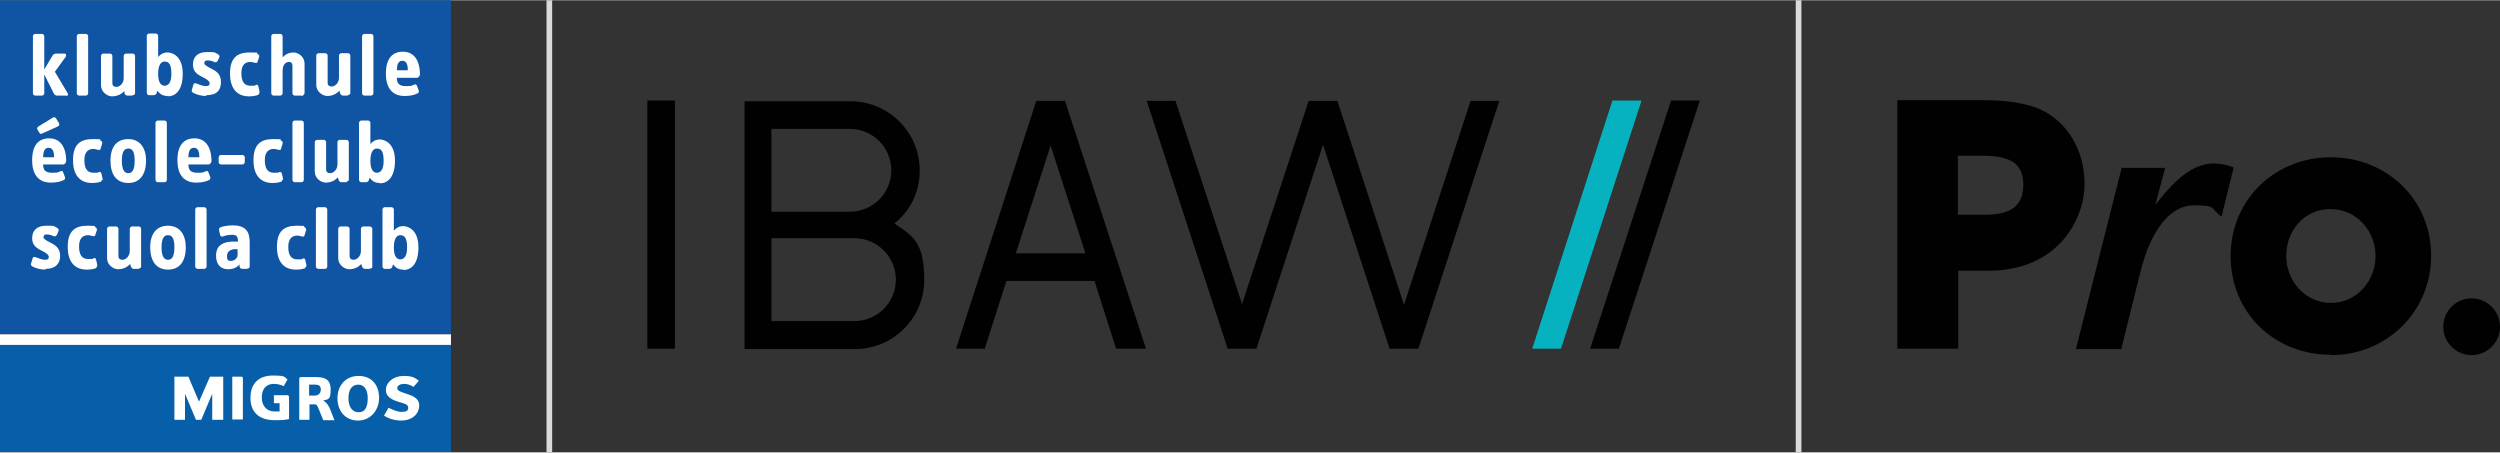 <?xml version="1.0" encoding="UTF-8"?><svg id="Ebene_1" data-name="Ebene 1" xmlns="http://www.w3.org/2000/svg" width="233.1mm" height="42.2mm" viewBox="0 0 660.8 119.5"><rect x="0" y="0" width="660.8" height="119.5" fill="#333333" stroke="none"/><g><g><g><path d="m501.5,92V26.4h22.2c7,0,12.2.9,15.7,2.5,7.1,3.3,11.6,10.8,11.6,19.7s-6.7,22.9-25.5,22.9h-7.9v20.6s-16.1,0-16.1,0Zm23.2-35.3c6.7,0,10.1-2.3,10.1-7.9s-3.3-7.7-10.8-7.7h-6.5v15.6h7.2Z" fill="#010101" stroke-width="0"/><path d="m616.1,93.7c-15,0-26.5-11.1-26.5-26.1s11.8-26.1,26.5-26.1,26.5,11.1,26.5,26-11.8,26.3-26.5,26.3Zm11.8-26.1c0-6.6-5-12.4-11.9-12.4s-11.7,5.6-11.7,12.4,5.2,12.4,11.8,12.4c6.9,0,11.8-5.9,11.8-12.4Z" fill="#010101" stroke-width="0"/></g><circle cx="653.3" cy="86.3" r="7.5" fill="#010101" stroke-width="0"/></g><path d="m585.6,43.1c-5.4,0-9.9,3.2-15.9,11l2.6-9.8h-11.5l-12.1,47.9h12l5-20.2c2.8-11.4,8-17.8,14.2-17.8s4.2.8,7.3,3l3.2-13c-2.1-.8-3.3-1-4.8-1Z" fill="#010101" stroke-width="0"/></g><polygon points="426.2 26.5 433.9 26.5 412.6 92.1 405 92.1 426.2 26.5" fill="#07b2c0" stroke-width="0"/><path d="m171.1,92.1h7.3V26.5h-7.3s0,65.5,0,65.5Zm65.7-18.3c0,6.1-4.9,11-11,11h-21.9v-21.9h21.9c6.1,0,11,4.9,11,11m-1.2-29c0,6.1-4.9,11-11,11h-20.7v-21.9h20.7c6.1,0,11,4.9,11,11m.7,14.1c4.2-3.3,6.8-8.3,6.8-14.1,0-10.1-8.2-18.3-18.3-18.3h-28v65.5h29.2c10.1,0,18.3-8.2,18.3-18.3s-3.1-11.6-8-15m50.8,8h-18.6l9.2-28.5,9.2,28.5h.2Zm15.8,25.2l-21.4-65.5h-7.6l-21.2,65.5h7.6l5.7-17.9h23.3l5.7,17.9h7.8Zm93.4-65.5h-7.6l-17.6,53.9-17.6-53.9h-7.6l-17.6,53.7-17.6-53.7h-7.6l21.4,65.5h7.6l17.6-53.9,17.6,53.9h7.6s21.4-65.5,21.4-65.5Z" fill="#010101" stroke-width="0"/><polygon points="441.7 26.5 449.3 26.5 427.9 92.1 420.3 92.1 441.7 26.5" fill="#010101" stroke-width="0"/><line x1="145.2" x2="145.2" y2="119.5" fill="none" stroke="#dadada" stroke-miterlimit="10" stroke-width="1.5"/><line x1="475.4" y1="0" x2="475.4" y2="119.5" fill="none" stroke="#dadada" stroke-miterlimit="10" stroke-width="1.5"/><g><g><rect y="91" width="119.2" height="28.4" fill="#075faa" stroke-width="0"/><rect width="119.2" height="88.3" fill="#0f55a3" stroke-width="0"/><rect y="88.3" width="119.2" height="2.8" fill="#fff" stroke-width="0"/></g><g><path d="m17.5,25.2h-2.4c-.4,0-.7-.2-.9-.6l-2.5-5v5c0,.3-.3.6-.6.6h-1.8c-.3,0-.6-.3-.6-.6v-15.1c0-.3.3-.6.6-.6h1.8c.3,0,.6.3.6.6v8.8l2.2-3.7c.2-.3.5-.5.9-.5h2.3c.3,0,.5.4.3.8l-2.9,4,3.4,5.7c.2.3,0,.7-.3.7Z" fill="#fff" stroke-width="0"/><path d="m22.7,25.2h-1.8c-.3,0-.6-.3-.6-.6v-15.1c0-.3.3-.6.6-.6h1.8c.3,0,.6.3.6.6v15.1c0,.3-.3.6-.6.6Z" fill="#fff" stroke-width="0"/><path d="m34.9,25.2h-1.3c-.3,0-.6-.3-.7-.6v-.6c-.9.9-2,1.4-3.3,1.4s-2.9-1.2-2.9-2.9v-7.8c0-.3.3-.6.6-.6h1.8c.3,0,.6.3.6.6v7.2c0,.6.3,1,1.1,1s1.9-.9,1.9-2.3v-5.9c0-.3.3-.6.6-.6h1.8c.3,0,.6.3.6.6v9.9c0,.3-.3.5-.6.5Z" fill="#fff" stroke-width="0"/><path d="m44.3,25.3c-1.4,0-2.1-.6-2.7-1.4l-.2.6c0,.3-.4.6-.8.6h-1.2c-.3,0-.6-.3-.6-.6v-15.1c0-.3.3-.6.6-.6h1.8c.3,0,.6.3.6.6v5.6c.5-.6,1.3-1.2,2.5-1.2s4,.9,4,5.6-2.1,6-4,6Zm-.8-9.1c-1,0-1.7,1-1.7,3.3s.8,3.1,1.7,3.1,1.8-.7,1.8-3.1c0-2.3-.5-3.3-1.8-3.3Z" fill="#fff" stroke-width="0"/><path d="m54.5,25.3c-1.2,0-2.4-.3-3.4-.8-.3-.2-.5-.4-.4-.8l.4-1.3c0-.3.3-.6.8-.4.8.3,1.7.7,2.5.7s1-.3,1-.8-.8-1.1-1.7-1.5c-1.3-.7-2.7-1.3-2.7-3.4s1.3-3.3,3.7-3.3,1.8,0,2.8.5c.3.2.6.4.5.8l-.4.9c-.2.3-.4.6-.8.5-.4-.2-1.1-.5-1.9-.5s-.9.4-.9.8.9.9,1.9,1.4c1.2.6,2.5,1.4,2.5,3.5s-1,3.5-3.9,3.5Z" fill="#fff" stroke-width="0"/><path d="m68.3,25c-.8.3-1.6.4-2.5.4-3,0-5-1.9-5-6s1.8-5.6,5.2-5.6,1.4.2,2.1.4c.4.2.5.5.4.8l-.4,1.2c0,.3-.3.5-.8.3-.3,0-.6-.2-1.1-.2-1.5,0-2.4.9-2.4,3s.7,3.3,2.4,3.3,1,0,1.4-.2.6,0,.7.4l.3,1.3c0,.3,0,.6-.3.8Z" fill="#fff" stroke-width="0"/><path d="m79.7,25.2h-1.8c-.3,0-.6-.3-.6-.6v-7.3c0-.6-.3-1-.9-1-1,0-1.7.9-1.7,2.3v6c0,.3-.3.6-.6.6h-1.8c-.3,0-.6-.3-.6-.6v-15.1c0-.3.3-.6.6-.6h1.8c.3,0,.6.3.6.6v5.6c.6-.7,1.6-1.3,2.9-1.3s2.9,1.2,2.9,2.9v7.9c-.2.4-.4.7-.8.7Z" fill="#fff" stroke-width="0"/><path d="m91.9,25.2h-1.3c-.3,0-.6-.3-.7-.6l-.2-.7c-.8.9-1.9,1.4-3.2,1.4s-2.9-1.2-2.9-2.9v-7.8c0-.3.3-.6.6-.6h1.8c.3,0,.6.3.6.6v7.2c0,.6.3,1,1.1,1s1.9-.9,1.9-2.3v-5.9c0-.3.3-.6.6-.6h1.8c.3,0,.6.3.6.6v9.9c0,.3-.2.5-.5.5Z" fill="#fff" stroke-width="0"/><path d="m98.1,25.2h-1.8c-.3,0-.6-.3-.6-.6v-15.1c0-.3.3-.6.6-.6h1.8c.3,0,.6.3.6.6v15.1c0,.3-.3.6-.6.6Z" fill="#fff" stroke-width="0"/><path d="m110.1,20.5h-5.2c0,1.3.4,2.2,2.4,2.2s1.5-.2,2.2-.4c.4-.2.6,0,.7.3l.5,1.3c0,.3,0,.6-.3.7-1,.5-2,.7-3.5.7-3,0-4.9-1.9-4.9-5.9s1.7-5.8,4.5-5.8,4.5,2.1,4.5,6.1c-.2.5-.4.8-.8.8Zm-3.8-4.5c-1.1,0-1.4,1.2-1.4,2.5h2.9c0-1.3-.3-2.5-1.4-2.5Z" fill="#fff" stroke-width="0"/><path d="m16.6,43.4h-5.2c0,1.3.4,2.2,2.4,2.2s1.5-.2,2.2-.4c.4-.2.6,0,.7.3l.5,1.3c0,.3,0,.6-.3.7-1,.5-2,.7-3.5.7-3,0-4.9-1.9-4.9-5.9s1.7-5.8,4.5-5.8,4.5,2.1,4.5,6.1c-.2.5-.4.8-.8.8Zm-1.4-10l-4,1.8c-.3.2-.6.2-.8-.2l-.5-.8c-.2-.3,0-.6.2-.8l3.9-2.4c.3-.2.6,0,.8.2l.8,1.3c.2.4,0,.8-.3.8Zm-2.4,5.6c-1.1,0-1.4,1.2-1.4,2.5h2.9c0-1.3-.3-2.5-1.4-2.5Z" fill="#fff" stroke-width="0"/><path d="m26.8,47.9c-.8.3-1.6.4-2.5.4-3,0-5-1.9-5-6s1.8-5.6,5.2-5.6,1.4.2,2.1.4c.4.2.5.5.4.8l-.4,1.3c0,.3-.3.5-.8.3-.3,0-.6-.2-1.1-.2-1.5,0-2.4.9-2.4,3s.7,3.3,2.4,3.3,1,0,1.4-.2c.4,0,.6,0,.7.4l.3,1.3c.2.3,0,.4-.3.6Z" fill="#fff" stroke-width="0"/><path d="m33.9,48.3c-3.1,0-4.7-2.2-4.7-5.9s1.7-5.7,4.7-5.7,4.7,2.2,4.7,5.7c0,3.6-1.6,5.9-4.7,5.9Zm0-9.1c-.9,0-1.7.6-1.7,3.2s.8,3.3,1.7,3.3,1.7-.6,1.7-3.3-.8-3.2-1.7-3.2Z" fill="#fff" stroke-width="0"/><path d="m43.5,48.1h-1.8c-.3,0-.6-.3-.6-.6v-15.1c0-.3.3-.6.6-.6h1.8c.3,0,.6.3.6.6v15.1c0,.3-.3.6-.6.6Z" fill="#fff" stroke-width="0"/><path d="m55,43.4h-5.2c0,1.3.4,2.2,2.4,2.2s1.5-.2,2.2-.4c.4-.2.6,0,.7.3l.5,1.3c0,.3,0,.6-.3.7-1,.5-2,.7-3.5.7-3,0-4.9-1.9-4.9-5.9s1.7-5.8,4.5-5.8,4.5,2.1,4.5,6.1c-.2.5-.4.8-.8.8Zm-3.8-4.4c-1.1,0-1.4,1.2-1.4,2.5h2.9c0-1.3-.3-2.5-1.4-2.5Z" fill="#fff" stroke-width="0"/><path d="m64.1,43.4h-5.7c-.3,0-.6-.3-.6-.6v-1.3c0-.3.3-.6.6-.6h5.7c.3,0,.6.3.6.6v1.3c0,.3-.3.6-.6.6Z" fill="#fff" stroke-width="0"/><path d="m74.5,47.9c-.8.3-1.6.4-2.5.4-3,0-5-1.9-5-6s1.8-5.6,5.2-5.6,1.4.2,2.1.4c.4.2.5.5.4.8l-.4,1.3c0,.3-.3.5-.8.3-.3,0-.6-.2-1.1-.2-1.5,0-2.4.9-2.4,3s.7,3.3,2.4,3.3,1,0,1.4-.2c.4,0,.6,0,.7.4l.3,1.3c0,.3,0,.4-.3.6Z" fill="#fff" stroke-width="0"/><path d="m79.7,48.1h-1.8c-.3,0-.6-.3-.6-.6v-15.1c0-.3.3-.6.6-.6h1.8c.3,0,.6.3.6.6v15.1c0,.3-.3.6-.6.6Z" fill="#fff" stroke-width="0"/><path d="m91.5,48.1h-1.3c-.3,0-.6-.3-.7-.6l-.2-.7c-.8.9-1.9,1.4-3.2,1.4s-2.9-1.2-2.9-2.9v-7.8c0-.3.3-.6.6-.6h1.8c.3,0,.6.3.6.6v7.2c0,.6.3,1,1.1,1s1.9-.9,1.9-2.3v-5.9c0-.3.3-.6.6-.6h1.8c.3,0,.6.3.6.6v9.9c0,.3-.2.5-.5.5Z" fill="#fff" stroke-width="0"/><path d="m100.4,48.3c-1.4,0-2.1-.6-2.7-1.4l-.2.6c0,.3-.4.6-.8.6h-1.2c-.3,0-.6-.3-.6-.6v-15.1c0-.3.3-.6.6-.6h1.8c.3,0,.6.3.6.6v5.6c.5-.6,1.3-1.2,2.5-1.2s4,.9,4,5.6-2.2,6-4,6Zm-.8-9.1c-1,0-1.7,1-1.7,3.3s.8,3.1,1.7,3.1,1.8-.7,1.8-3.1-.5-3.3-1.8-3.3Z" fill="#fff" stroke-width="0"/><path d="m12,71.2c-1.2,0-2.4-.3-3.4-.8-.3-.2-.5-.4-.4-.8l.4-1.3c0-.3.3-.6.8-.4.8.3,1.7.7,2.5.7s1-.3,1-.8-.8-1.1-1.7-1.5c-1.3-.7-2.7-1.3-2.7-3.4s1.3-3.3,3.7-3.3,1.8,0,2.8.5c.3.2.6.4.5.8l-.4,1c-.2.3-.4.6-.8.5-.5-.2-1.1-.5-1.9-.5s-.9.4-.9.8.9.9,1.9,1.4c1.2.6,2.5,1.4,2.5,3.5,0,1.6-.9,3.4-3.8,3.4Z" fill="#fff" stroke-width="0"/><path d="m25.4,70.8c-.8.3-1.6.4-2.5.4-3,0-5-1.9-5-6s1.8-5.6,5.2-5.6,1.4.2,2.1.4c.4.2.5.5.4.8l-.4,1.2c0,.3-.3.5-.8.3-.3,0-.6-.2-1.1-.2-1.5,0-2.4.9-2.4,3s.7,3.3,2.4,3.3,1,0,1.4-.2.6,0,.7.4l.3,1.3c0,.3,0,.6-.3.8Z" fill="#fff" stroke-width="0"/><path d="m36.6,71h-1.3c-.3,0-.6-.3-.7-.6l-.2-.7c-.8.9-1.9,1.4-3.2,1.4s-2.9-1.2-2.9-2.9v-7.8c0-.3.3-.6.6-.6h1.8c.3,0,.6.3.6.6v7.2c0,.6.3,1,1.1,1s1.9-.9,1.9-2.3v-5.9c0-.3.3-.6.6-.6h1.8c.3,0,.6.3.6.6v9.9c0,.3-.2.6-.5.6Z" fill="#fff" stroke-width="0"/><path d="m44.4,71.2c-3.1,0-4.7-2.3-4.7-5.9s1.7-5.7,4.7-5.7,4.7,2.2,4.7,5.7c0,3.7-1.6,5.9-4.7,5.9Zm0-9.1c-.9,0-1.7.6-1.7,3.2s.8,3.3,1.7,3.3,1.7-.6,1.7-3.3-.8-3.2-1.7-3.2Z" fill="#fff" stroke-width="0"/><path d="m54,71h-1.8c-.3,0-.6-.3-.6-.6v-15.1c0-.3.3-.6.6-.6h1.8c.3,0,.6.3.6.6v15.1c0,.3-.3.6-.6.6Z" fill="#fff" stroke-width="0"/><path d="m65.5,71h-1.5c-.4,0-.6-.3-.7-.7v-.5c-.6.8-1.6,1.3-3,1.3-2.1,0-3.2-1.4-3.2-3.6s1.2-3.5,4-3.7h1.8c0-1.3-.3-1.8-1.5-1.8s-1.8.2-2.4.4c-.4.2-.7,0-.8-.3l-.3-1.3c0-.4,0-.6.4-.8.8-.3,2.2-.5,3.2-.5,4.3,0,4.5,2.7,4.5,4.7v3.7c0,.5,0,1.2,0,1.8v.7c0,.3-.2.5-.6.5Zm-2.7-5.2h-1c-1.1.2-1.8.7-1.8,1.9s.6,1.2,1,1.2c1,0,1.8-.8,1.8-1.5v-1.5Z" fill="#fff" stroke-width="0"/><path d="m80.7,70.8c-.8.3-1.6.4-2.5.4-3,0-5-1.9-5-6s1.8-5.6,5.2-5.6,1.4.2,2.1.4c.4.2.5.5.4.8l-.4,1.3c0,.3-.3.5-.8.3-.3,0-.6-.2-1.1-.2-1.5,0-2.4.9-2.4,3s.7,3.3,2.4,3.3,1,0,1.4-.2.6,0,.7.4l.3,1.3c0,.2,0,.4-.3.6Z" fill="#fff" stroke-width="0"/><path d="m85.9,71h-1.8c-.3,0-.6-.3-.6-.6v-15.1c0-.3.3-.6.6-.6h1.8c.3,0,.6.3.6.6v15.1c0,.3-.2.6-.6.6Z" fill="#fff" stroke-width="0"/><path d="m97.7,71h-1.3c-.3,0-.6-.3-.7-.6l-.2-.7c-.8.9-1.9,1.4-3.2,1.4s-2.9-1.2-2.9-2.9v-7.8c0-.3.3-.6.6-.6h1.8c.3,0,.6.3.6.6v7.2c0,.6.3,1,1.1,1s1.9-.9,1.9-2.3v-5.9c0-.3.3-.6.6-.6h1.8c.3,0,.6.3.6.6v9.9c.2.3-.2.6-.5.6Z" fill="#fff" stroke-width="0"/><path d="m106.6,71.2c-1.4,0-2.1-.6-2.7-1.4l-.2.6c0,.3-.4.6-.8.6h-1.2c-.3,0-.6-.3-.6-.6v-15.1c0-.3.3-.6.6-.6h1.8c.3,0,.6.3.6.6v5.6c.5-.6,1.3-1.2,2.5-1.2s4,.9,4,5.6-2.1,6-4,6Zm-.8-9.1c-1,0-1.7,1-1.7,3.3s.8,3.1,1.7,3.1,1.8-.7,1.8-3.1c0-2.3-.5-3.3-1.8-3.3Z" fill="#fff" stroke-width="0"/></g><g><path d="m56.1,110.9v-6.9l-2.9,6.9h-1.4l-2.9-6.9v6.9h-2.8v-11.4h3.7l2.8,6.6,2.9-6.6h3.5v11.4h-2.8Z" fill="#fff" stroke-width="0"/><path d="m61.4,110.9v-11.4h2.4c.3,0,.4.2.4.4v10.9h-2.8Z" fill="#fff" stroke-width="0"/><path d="m72.4,104.4h3.6c.3,0,.4.3.4.5v5.8c-1,.3-2.6.3-3.8.3-4.1,0-6.4-2.1-6.4-5.9s2.2-5.9,5.9-5.9,2.9.4,3.9,1l-1,1.8c-.8-.4-1.8-.6-2.6-.6-2.2,0-3.2,1.5-3.2,3.6s1.2,3.7,3.4,3.7.9,0,1.3,0v-2.2h-1.5v-2.1Z" fill="#fff" stroke-width="0"/><path d="m85.4,110.9l-1.3-3.2c-.3-.7-.5-.9-1-.9h-1.3v4.1h-2.7v-10.9c0-.3.3-.4.4-.4h3.9c2.2,0,4,.4,4,3.3s-.7,2.5-2,2.9c.7.3,1.3,1.1,1.7,1.9l1.3,3.3h-2.9Zm-2.2-9.3h-1.5v2.9h1.5c.8,0,1.6-.5,1.6-1.6s-.7-1.3-1.6-1.3Z" fill="#fff" stroke-width="0"/><path d="m94.7,111.1c-3.6,0-5.5-2.7-5.5-5.9s2-5.9,5.6-5.9,5.4,2.6,5.4,5.8c0,3.2-2.2,6-5.6,6Zm0-9.5c-1.6,0-2.6,1.2-2.6,3.6s1.1,3.7,2.7,3.7,2.4-1.2,2.4-3.7-1.1-3.6-2.5-3.6Z" fill="#fff" stroke-width="0"/><path d="m106,111.1c-1.9,0-3.6-.7-4.5-1.3l1.2-2.1c.8.4,2.2,1.1,3.4,1.1s1.8-.2,1.8-1.1-1-1.1-2.4-1.5c-1.6-.5-3.5-1.2-3.5-3.2s2-3.7,4.7-3.7,3.2.7,4,1.3l-1.4,1.6c-.8-.5-1.6-.8-2.5-.8s-1.8.4-1.8,1.1.7.9,1.8,1.3c1.7.6,4,1.1,4,3.3,0,2.3-1.9,4-4.8,4Z" fill="#fff" stroke-width="0"/></g></g></svg>